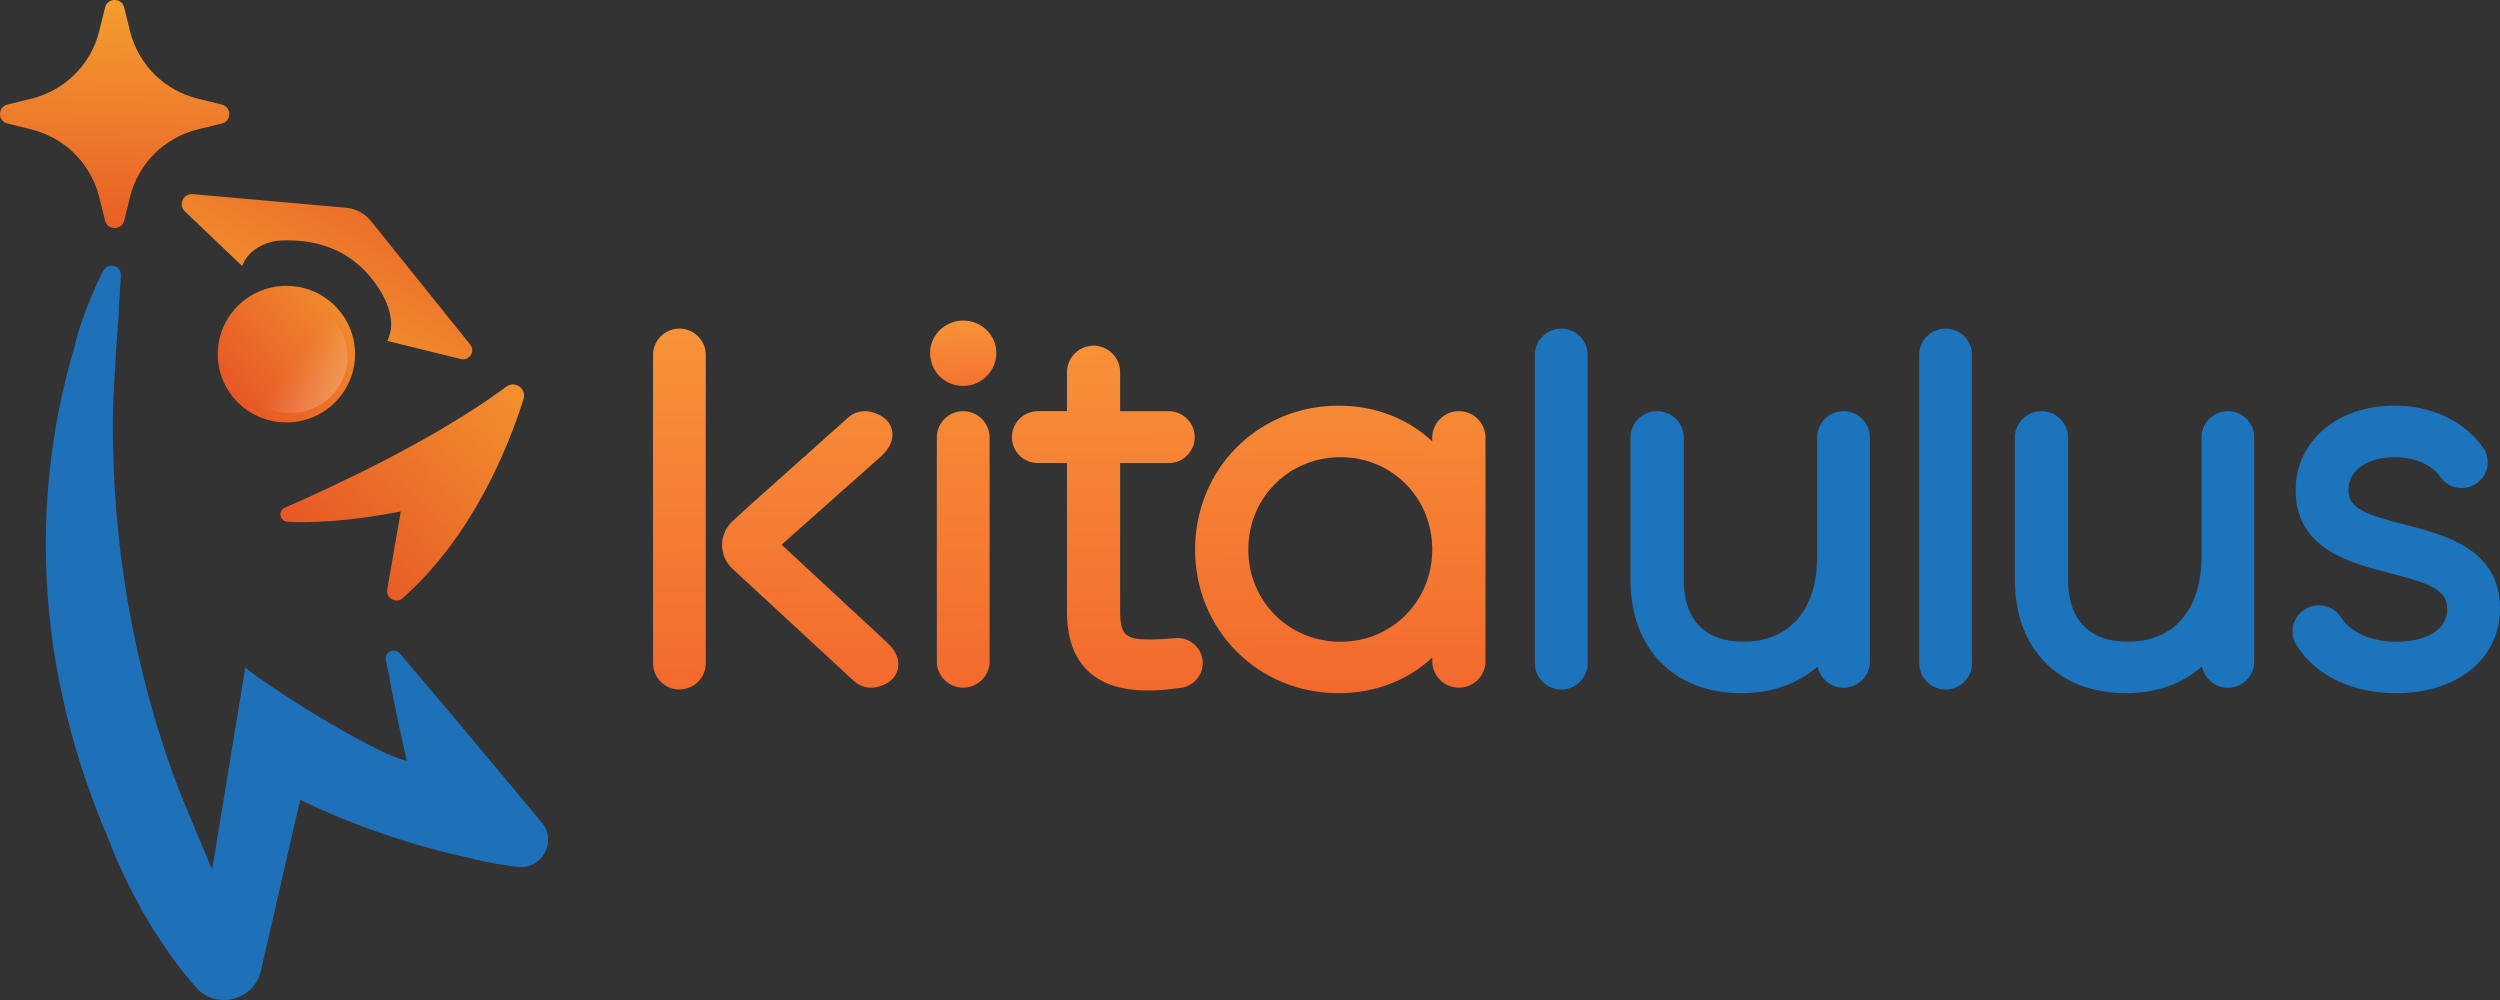<svg width="130" height="52" viewBox="0 0 130 52" fill="none" xmlns="http://www.w3.org/2000/svg">
<rect x="0" y="0" width="130" height="52" fill="#333333" stroke="none"/>
<path d="M51.054 21.78C50.994 21.72 50.923 21.664 50.852 21.614C50.776 21.564 50.7 21.523 50.619 21.488C50.538 21.453 50.452 21.428 50.361 21.408C50.275 21.392 50.179 21.382 50.088 21.382C49.992 21.382 49.9 21.393 49.809 21.408C49.723 21.428 49.632 21.453 49.551 21.488C49.47 21.523 49.394 21.564 49.318 21.614C49.248 21.664 49.177 21.72 49.116 21.78C48.868 22.027 48.716 22.369 48.716 22.742V34.399C48.716 35.149 49.328 35.758 50.088 35.758C50.842 35.758 51.459 35.149 51.459 34.399V22.742C51.459 22.369 51.302 22.027 51.054 21.78Z" fill="url(#paint0_linear_954_96303)"/>
<path d="M76.841 21.785C76.78 21.724 76.709 21.664 76.638 21.613C76.562 21.568 76.487 21.523 76.4 21.488C76.319 21.452 76.233 21.427 76.142 21.407C76.051 21.392 75.96 21.382 75.864 21.382C75.768 21.382 75.677 21.392 75.586 21.407C75.495 21.427 75.409 21.453 75.328 21.488C75.242 21.523 75.166 21.568 75.09 21.613C75.014 21.664 74.948 21.724 74.882 21.785C74.634 22.036 74.477 22.379 74.477 22.757V22.948C73.996 22.5 73.455 22.127 72.863 21.835C72.276 21.543 71.643 21.337 70.98 21.216C70.757 21.175 70.529 21.145 70.302 21.125C70.069 21.105 69.836 21.095 69.603 21.095C69.34 21.095 69.082 21.11 68.829 21.135C68.703 21.145 68.576 21.16 68.455 21.181C68.323 21.201 68.186 21.221 68.055 21.251C67.943 21.271 67.832 21.297 67.721 21.327C67.599 21.357 67.478 21.392 67.361 21.428C67.26 21.458 67.159 21.488 67.057 21.528C66.84 21.604 66.632 21.684 66.43 21.785C66.349 21.82 66.268 21.861 66.187 21.901C66.086 21.951 65.984 22.002 65.888 22.062C65.787 22.117 65.691 22.173 65.595 22.233C65.499 22.294 65.402 22.354 65.311 22.42C65.22 22.485 65.129 22.551 65.038 22.621C64.947 22.687 64.861 22.757 64.775 22.832C64.689 22.903 64.603 22.979 64.522 23.054C64.441 23.13 64.36 23.21 64.279 23.291C63.96 23.613 63.677 23.96 63.424 24.333C63.378 24.404 63.333 24.469 63.292 24.535C63.262 24.585 63.236 24.63 63.206 24.676C63.1 24.852 63.004 25.033 62.913 25.22C62.867 25.31 62.827 25.401 62.786 25.491C62.776 25.517 62.766 25.537 62.756 25.557C62.715 25.658 62.675 25.753 62.639 25.854C62.599 25.965 62.558 26.07 62.523 26.181C62.488 26.292 62.452 26.408 62.422 26.519C62.392 26.634 62.361 26.745 62.336 26.861C62.311 26.977 62.285 27.093 62.265 27.213C62.184 27.651 62.144 28.11 62.144 28.573C62.144 32.763 65.423 36.046 69.604 36.046C71.481 36.046 73.192 35.391 74.478 34.193V34.384C74.478 35.144 75.1 35.759 75.864 35.759C76.628 35.759 77.246 35.144 77.246 34.384V22.757C77.246 22.379 77.094 22.037 76.841 21.785ZM74.477 28.573C74.477 31.261 72.382 33.371 69.71 33.371C67.017 33.371 64.912 31.262 64.912 28.573C64.912 28.406 64.922 28.245 64.937 28.084C64.953 27.928 64.973 27.777 65.003 27.631C65.013 27.555 65.028 27.48 65.049 27.409L65.125 27.122C65.15 27.047 65.17 26.976 65.201 26.906C65.439 26.241 65.813 25.647 66.304 25.163C66.355 25.113 66.41 25.063 66.466 25.008C66.522 24.952 66.582 24.902 66.643 24.857C66.699 24.806 66.759 24.761 66.82 24.715C66.886 24.67 66.947 24.625 67.007 24.584C67.073 24.534 67.139 24.494 67.21 24.453C67.407 24.338 67.61 24.237 67.822 24.146C68.399 23.905 69.037 23.774 69.71 23.774C70.039 23.774 70.358 23.804 70.666 23.864C70.672 23.864 70.677 23.864 70.682 23.869C71.213 23.975 71.714 24.172 72.165 24.438C72.246 24.484 72.317 24.529 72.392 24.584C72.453 24.625 72.519 24.67 72.58 24.715C72.747 24.841 72.909 24.977 73.055 25.123C73.121 25.189 73.187 25.259 73.253 25.33C73.339 25.425 73.425 25.526 73.501 25.632C73.592 25.748 73.678 25.874 73.759 26.005C73.799 26.065 73.835 26.131 73.87 26.196C73.906 26.262 73.941 26.332 73.977 26.398C74.012 26.468 74.048 26.539 74.073 26.609C74.108 26.68 74.133 26.75 74.159 26.821C74.189 26.891 74.214 26.966 74.235 27.042C74.265 27.113 74.285 27.188 74.301 27.264C74.346 27.41 74.382 27.566 74.402 27.722C74.422 27.802 74.432 27.883 74.437 27.963C74.452 28.039 74.457 28.12 74.463 28.2C74.473 28.281 74.473 28.366 74.473 28.447H74.478V28.573H74.477Z" fill="url(#paint1_linear_954_96303)"/>
<path d="M90.554 36.045C87.049 36.045 84.785 33.731 84.785 30.15V22.758C84.785 21.999 85.406 21.381 86.169 21.381C86.932 21.381 87.553 21.999 87.553 22.758V30.15C87.553 32.226 88.655 33.369 90.658 33.369C93.058 33.369 94.492 31.71 94.492 28.933V22.745C94.492 21.993 95.106 21.381 95.863 21.381C96.619 21.381 97.234 21.993 97.234 22.745V34.396C97.234 35.149 96.619 35.761 95.863 35.761C95.196 35.761 94.639 35.285 94.516 34.656C93.481 35.568 92.125 36.045 90.554 36.045Z" fill="#1C75BC"/>
<path d="M110.54 36.045C107.035 36.045 104.771 33.731 104.771 30.15V22.758C104.771 21.999 105.392 21.381 106.156 21.381C106.919 21.381 107.539 21.999 107.539 22.758V30.15C107.539 32.226 108.642 33.369 110.645 33.369C113.045 33.369 114.479 31.71 114.479 28.933V22.745C114.479 21.993 115.093 21.381 115.849 21.381C116.606 21.381 117.22 21.993 117.22 22.745V34.396C117.22 35.149 116.606 35.761 115.849 35.761C115.183 35.761 114.626 35.285 114.504 34.656C113.468 35.567 112.111 36.045 110.54 36.045Z" fill="#1C75BC"/>
<path d="M39.041 30.458L39.407 30.094L39.045 30.462L39.041 30.458Z" fill="url(#paint2_linear_954_96303)"/>
<path d="M39.163 26.47L39.162 26.471L39.163 26.47Z" fill="url(#paint3_linear_954_96303)"/>
<path d="M45.301 35.76C44.965 35.76 44.645 35.635 44.399 35.409L38.09 29.578C37.744 29.259 37.547 28.806 37.548 28.337C37.549 27.867 37.749 27.416 38.096 27.097L38.986 26.282L44.097 21.719C44.34 21.501 44.655 21.381 44.983 21.381C45.086 21.381 45.189 21.393 45.289 21.416C45.866 21.552 46.261 21.885 46.374 22.33C46.494 22.799 46.289 23.31 45.814 23.732L40.642 28.324L46.152 33.433C46.614 33.861 46.806 34.374 46.678 34.839C46.557 35.28 46.158 35.605 45.586 35.731C45.492 35.751 45.397 35.76 45.301 35.76Z" fill="url(#paint4_linear_954_96303)"/>
<path d="M35.329 35.854C34.573 35.854 33.958 35.242 33.958 34.49V18.451C33.958 17.699 34.573 17.087 35.329 17.087C36.086 17.087 36.7 17.699 36.7 18.451V34.49C36.7 35.242 36.086 35.854 35.329 35.854Z" fill="url(#paint5_linear_954_96303)"/>
<path d="M59.697 35.905C58.323 35.905 57.308 35.58 56.596 34.911C55.847 34.207 55.483 33.184 55.483 31.781V24.081H53.978C53.228 24.081 52.618 23.477 52.618 22.734C52.618 22.376 52.757 22.036 53.011 21.777C53.277 21.519 53.619 21.38 53.978 21.38H55.483V19.354C55.483 18.747 55.889 18.203 56.472 18.032C56.605 17.993 56.734 17.974 56.865 17.974C57.627 17.974 58.247 18.593 58.247 19.354V21.381H60.767C61.517 21.381 62.127 21.988 62.127 22.734C62.127 23.092 61.984 23.43 61.725 23.687C61.478 23.941 61.136 24.081 60.767 24.081H58.247V31.782C58.247 33.07 58.578 33.252 59.801 33.252C60.185 33.252 60.628 33.225 61.065 33.189L61.222 33.177C61.522 33.177 61.804 33.273 62.028 33.448C62.35 33.686 62.545 34.072 62.545 34.476C62.545 34.889 62.355 35.267 62.022 35.514C61.888 35.618 61.72 35.699 61.543 35.746L61.511 35.754L61.45 35.759C61.386 35.77 61.343 35.776 61.304 35.776C60.774 35.861 60.22 35.905 59.697 35.905Z" fill="url(#paint6_linear_954_96303)"/>
<path d="M124.619 36.045C122.353 36.045 120.48 35.168 119.481 33.639C119.451 33.602 119.413 33.55 119.38 33.492C119.264 33.273 119.21 33.059 119.21 32.84C119.21 32.088 119.823 31.476 120.576 31.476C121.029 31.476 121.454 31.699 121.712 32.073C122.238 32.9 123.296 33.371 124.619 33.371C125.895 33.371 127.258 32.919 127.258 31.652C127.258 30.673 126.346 30.336 124.266 29.801C122.201 29.27 119.374 28.541 119.374 25.492C119.374 22.943 121.536 21.094 124.516 21.094C126.403 21.094 128.051 21.85 129.038 23.169C129.083 23.223 129.138 23.301 129.186 23.373L129.229 23.439V23.477C129.324 23.673 129.36 23.852 129.36 24.035C129.36 24.775 128.752 25.377 128.005 25.377C127.6 25.377 127.221 25.2 126.964 24.89C126.932 24.851 126.9 24.809 126.873 24.755C126.396 24.137 125.551 23.774 124.516 23.774C123.321 23.774 122.116 24.306 122.116 25.493C122.116 26.436 123.013 26.763 125.057 27.284C127.148 27.818 130 28.547 130 31.652C130 34.239 127.788 36.045 124.619 36.045Z" fill="#1C75BC"/>
<path d="M81.184 35.854C80.429 35.854 79.814 35.242 79.814 34.49V18.451C79.814 17.699 80.429 17.087 81.184 17.087C81.941 17.087 82.556 17.698 82.556 18.451V34.49C82.556 35.242 81.941 35.854 81.184 35.854Z" fill="#1C75BC"/>
<path d="M101.171 35.854C100.415 35.854 99.8 35.242 99.8 34.49V18.451C99.8 17.699 100.415 17.087 101.171 17.087C101.928 17.087 102.542 17.698 102.542 18.451V34.49C102.542 35.242 101.928 35.854 101.171 35.854Z" fill="#1C75BC"/>
<path d="M49.575 19.995C49.065 19.848 48.645 19.448 48.468 18.949C48.051 17.771 48.94 16.669 50.086 16.669C51.037 16.669 51.81 17.425 51.81 18.354C51.81 19.464 50.743 20.332 49.575 19.995Z" fill="url(#paint7_linear_954_96303)"/>
<path d="M11.532 5.436L10.282 5.129C8.548 4.704 7.193 3.356 6.765 1.63L6.457 0.387C6.441 0.323 6.415 0.266 6.383 0.218C6.285 0.073 6.123 0 5.96 0C5.852 0 5.744 0.032 5.655 0.097C5.566 0.161 5.496 0.258 5.464 0.387L5.156 1.63C4.728 3.356 3.373 4.703 1.638 5.129L0.389 5.436C0.324 5.452 0.267 5.477 0.219 5.509C-0.122 5.737 -0.065 6.312 0.389 6.424L1.638 6.73C1.836 6.779 2.027 6.843 2.215 6.915C2.275 6.938 2.333 6.965 2.391 6.99C2.517 7.044 2.64 7.103 2.76 7.167C2.824 7.201 2.888 7.237 2.951 7.274C3.063 7.341 3.171 7.413 3.277 7.489C3.334 7.529 3.392 7.567 3.447 7.61C3.583 7.716 3.713 7.829 3.837 7.949C3.884 7.994 3.927 8.042 3.972 8.09C4.073 8.195 4.169 8.303 4.259 8.416C4.311 8.482 4.358 8.55 4.407 8.619C4.471 8.71 4.534 8.802 4.592 8.898C4.638 8.974 4.683 9.05 4.725 9.129C4.909 9.473 5.059 9.84 5.156 10.23L5.464 11.473C5.592 11.989 6.329 11.989 6.457 11.473L6.765 10.23C7.193 8.504 8.548 7.156 10.282 6.73L11.532 6.424C12.05 6.297 12.05 5.563 11.532 5.436Z" fill="url(#paint8_linear_954_96303)"/>
<path d="M14.893 21.967C16.864 21.967 18.463 20.377 18.463 18.415C18.463 16.454 16.864 14.864 14.893 14.864C12.921 14.864 11.323 16.454 11.323 18.415C11.323 20.377 12.921 21.967 14.893 21.967Z" fill="url(#paint9_linear_954_96303)"/>
<path d="M24.451 17.92L19.29 11.494C18.972 11.098 18.505 10.849 17.997 10.804L10.022 10.096C9.529 10.052 9.256 10.65 9.613 10.991L12.592 13.833L12.647 13.706C13.106 12.665 14.416 12.518 14.416 12.518C17.729 12.297 19.181 14.12 19.84 15.229C20.059 15.608 20.413 16.346 20.328 17.12C20.264 17.482 20.142 17.73 20.142 17.73L23.968 18.67C24.407 18.778 24.733 18.271 24.451 17.92Z" fill="url(#paint10_linear_954_96303)"/>
<path opacity="0.45" d="M16.049 15.761L12.819 20.377C13.36 21.047 14.188 21.476 15.118 21.476C16.746 21.476 18.066 20.163 18.066 18.543C18.066 17.247 17.22 16.149 16.049 15.761Z" fill="url(#paint11_linear_954_96303)"/>
<path d="M26.672 19.99C26.555 19.99 26.444 20.025 26.353 20.085C26.342 20.091 26.334 20.101 26.325 20.107L26.326 20.103L26.145 20.241C22.465 22.931 17.233 25.345 14.811 26.399C14.436 26.562 14.543 27.114 14.953 27.134C16.147 27.192 18.089 27.134 20.841 26.596L20.137 30.653C20.059 31.103 20.596 31.41 20.938 31.107C24.56 27.896 26.414 23.304 27.208 20.801C27.238 20.73 27.253 20.655 27.253 20.574C27.253 20.252 26.996 19.99 26.672 19.99Z" fill="url(#paint12_linear_954_96303)"/>
<path d="M28.168 42.763L23.588 37.284L20.844 34.042L20.768 33.956C20.692 33.88 20.586 33.835 20.47 33.835C20.237 33.835 20.05 34.021 20.05 34.253C20.05 34.278 20.05 34.298 20.06 34.323C20.055 34.334 20.06 34.339 20.065 34.349L20.247 35.2C20.606 37.249 21.158 39.56 21.158 39.56C20.9 39.515 20.541 39.374 20.131 39.193C20.111 39.187 20.095 39.193 20.08 39.182C16.649 37.521 13.592 35.345 13.025 34.937L12.757 34.706L11.031 45.22L10.297 43.472L9.411 41.342C9.361 41.222 9.31 41.081 9.259 40.95C7.696 36.851 5.686 29.791 5.884 20.994C5.919 20.264 5.975 19.267 6.041 18.174C6.091 17.545 6.112 16.93 6.182 16.286C6.188 16.261 6.167 16.251 6.167 16.226C6.208 15.551 6.253 14.906 6.289 14.332C6.324 13.803 5.6 13.612 5.362 14.091C4.315 16.155 3.905 17.887 3.905 17.887L3.91 17.918C2.098 23.935 1.05 33.175 5.783 43.966L5.768 43.961C5.808 44.077 6.542 45.99 7.893 48.206C7.918 48.246 7.939 48.286 7.959 48.327C7.979 48.357 8.005 48.377 8.02 48.402C8.632 49.379 9.356 50.401 10.201 51.353C11.254 52.531 13.213 52.018 13.567 50.482L15.607 41.594C15.607 41.594 15.612 41.594 15.612 41.589C15.632 41.605 19.62 43.634 24.626 44.656C24.651 44.661 24.671 44.676 24.697 44.686C25.263 44.822 25.82 44.923 26.357 45.003C26.422 45.014 26.488 45.034 26.554 45.044C26.569 45.044 26.579 45.039 26.59 45.039C26.691 45.054 26.792 45.064 26.893 45.079C28.178 45.235 28.998 43.755 28.168 42.763Z" fill="#1E71B8"/>
<defs>
<linearGradient id="paint0_linear_954_96303" x1="49.937" y1="3.63" x2="50.173" y2="43.053" gradientUnits="userSpaceOnUse">
<stop stop-color="#FBB040"/>
<stop offset="1" stop-color="#F15A29"/>
</linearGradient>
<linearGradient id="paint1_linear_954_96303" x1="69.56" y1="3.505" x2="69.797" y2="42.939" gradientUnits="userSpaceOnUse">
<stop stop-color="#FBB040"/>
<stop offset="1" stop-color="#F15A29"/>
</linearGradient>
<linearGradient id="paint2_linear_954_96303" x1="39.063" y1="3.69" x2="39.299" y2="43.122" gradientUnits="userSpaceOnUse">
<stop stop-color="#FBB040"/>
<stop offset="1" stop-color="#F15A29"/>
</linearGradient>
<linearGradient id="paint3_linear_954_96303" x1="39.157" y1="25.564" x2="39.168" y2="27.377" gradientUnits="userSpaceOnUse">
<stop stop-color="#FBB040"/>
<stop offset="1" stop-color="#F15A29"/>
</linearGradient>
<linearGradient id="paint4_linear_954_96303" x1="41.964" y1="3.673" x2="42.201" y2="43.104" gradientUnits="userSpaceOnUse">
<stop stop-color="#FBB040"/>
<stop offset="1" stop-color="#F15A29"/>
</linearGradient>
<linearGradient id="paint5_linear_954_96303" x1="35.191" y1="3.714" x2="35.428" y2="43.145" gradientUnits="userSpaceOnUse">
<stop stop-color="#FBB040"/>
<stop offset="1" stop-color="#F15A29"/>
</linearGradient>
<linearGradient id="paint6_linear_954_96303" x1="57.43" y1="3.58" x2="57.666" y2="43.012" gradientUnits="userSpaceOnUse">
<stop stop-color="#FBB040"/>
<stop offset="1" stop-color="#F15A29"/>
</linearGradient>
<linearGradient id="paint7_linear_954_96303" x1="49.943" y1="13.506" x2="50.215" y2="22.762" gradientUnits="userSpaceOnUse">
<stop stop-color="#FBB040"/>
<stop offset="1" stop-color="#F15A29"/>
</linearGradient>
<linearGradient id="paint8_linear_954_96303" x1="6.174" y1="-3.658" x2="5.777" y2="14.341" gradientUnits="userSpaceOnUse">
<stop stop-color="#F7B132"/>
<stop offset="1" stop-color="#E65125"/>
</linearGradient>
<linearGradient id="paint9_linear_954_96303" x1="22.028" y1="12.693" x2="11.478" y2="21.241" gradientUnits="userSpaceOnUse">
<stop stop-color="#F7B132"/>
<stop offset="1" stop-color="#E65125"/>
</linearGradient>
<linearGradient id="paint10_linear_954_96303" x1="12.197" y1="23.076" x2="21.783" y2="5.609" gradientUnits="userSpaceOnUse">
<stop stop-color="#F7B132"/>
<stop offset="1" stop-color="#E65125"/>
</linearGradient>
<linearGradient id="paint11_linear_954_96303" x1="19.698" y1="22.076" x2="15.429" y2="18.749" gradientUnits="userSpaceOnUse">
<stop stop-color="white"/>
<stop offset="1" stop-color="white" stop-opacity="0"/>
</linearGradient>
<linearGradient id="paint12_linear_954_96303" x1="32.659" y1="14.955" x2="16.041" y2="30.609" gradientUnits="userSpaceOnUse">
<stop stop-color="#F7B132"/>
<stop offset="1" stop-color="#E65125"/>
</linearGradient>
</defs>
</svg>
